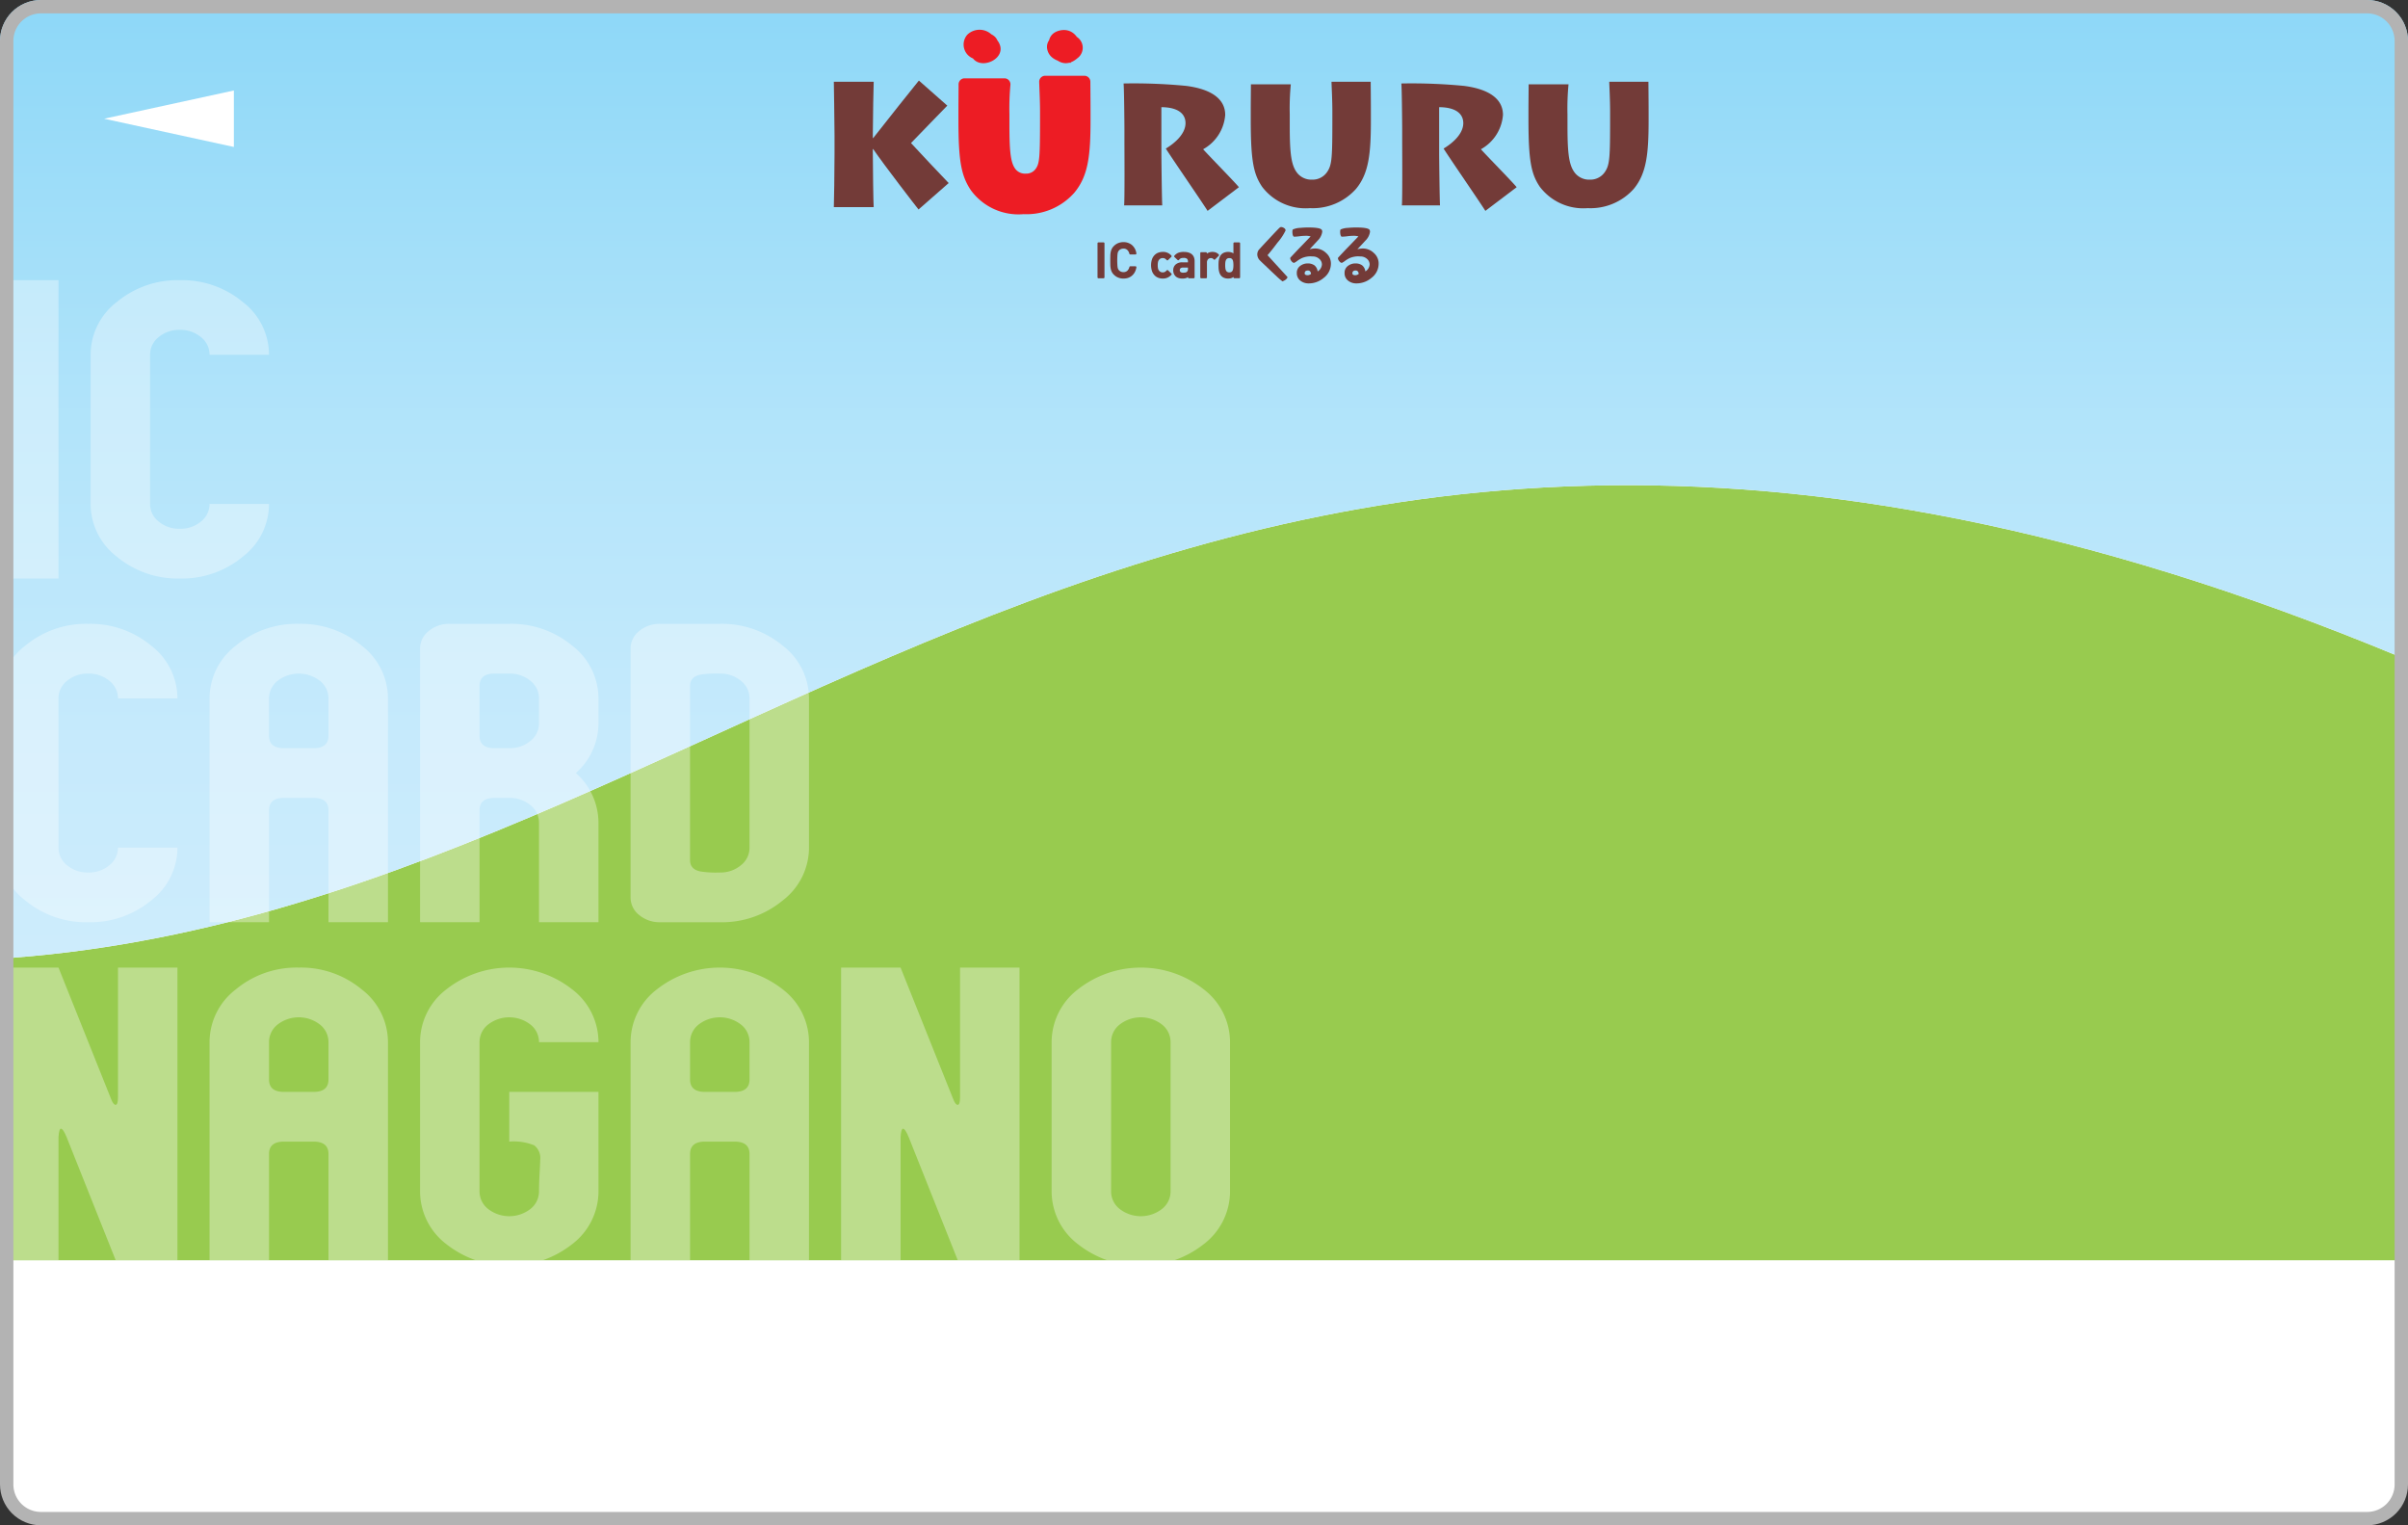 <svg xmlns="http://www.w3.org/2000/svg" xmlns:xlink="http://www.w3.org/1999/xlink" viewBox="0 0 180 114"><rect x="0" y="0" width="180" height="114" fill="#333333" stroke="none"/><defs><style>.a{fill:none;}.b{clip-path:url(#a);}.c{fill:#fff;}.d{clip-path:url(#b);}.e{fill:#98cb4f;}.f{fill:url(#c);}.g{opacity:0.35;}.h{fill:#733b38;}.i{fill:#ed1c24;}.j{fill:#b3b3b3;}</style><clipPath id="a"><path class="a" d="M176.95,114H3.051A3.06,3.06,0,0,1,0,110.938V3.061A3.06,3.06,0,0,1,3.051,0H176.95A3.06,3.06,0,0,1,180,3.061V110.938A3.06,3.06,0,0,1,176.95,114Z"/></clipPath><clipPath id="b"><rect class="a" x="-6.19" y="-6.209" width="192.378" height="100.397"/></clipPath><linearGradient id="c" x1="90" y1="71.083" x2="90" y2="0.702" gradientUnits="userSpaceOnUse"><stop offset="0" stop-color="#cdecfc"/><stop offset="0.226" stop-color="#c6eafc"/><stop offset="0.558" stop-color="#b2e4fa"/><stop offset="0.951" stop-color="#92d9f8"/><stop offset="1" stop-color="#8ed8f8"/></linearGradient></defs><title>c_ippan</title><g class="b"><path class="c" d="M179.889,110.938a2.944,2.944,0,0,1-2.939,2.95H3.051a2.945,2.945,0,0,1-2.94-2.95V3.061A2.945,2.945,0,0,1,3.051.112H176.95a2.944,2.944,0,0,1,2.939,2.949Z"/><g class="d"><path class="e" d="M186.189,120.209V52.046C88.257,7.61,55.984,71.031-4.531,71.823H-6.19v48.386Z"/><path class="f" d="M186.189,52.046V-14.286H-6.19V71.823h1.658C55.984,71.031,88.257,7.61,186.189,52.046Z"/><g class="g"><path class="c" d="M4.373,43.237H-.073V20.938H4.373Z"/><path class="c" d="M20.109,37.662a4.971,4.971,0,0,1-1.956,3.939,7.107,7.107,0,0,1-4.712,1.635,7.105,7.105,0,0,1-4.712-1.635A4.97,4.97,0,0,1,6.773,37.662V26.513a4.971,4.971,0,0,1,1.956-3.939,7.105,7.105,0,0,1,4.712-1.635,7.107,7.107,0,0,1,4.712,1.635,4.973,4.973,0,0,1,1.956,3.939H15.664a1.66,1.66,0,0,0-.645-1.319,2.38,2.38,0,0,0-1.578-.539,2.379,2.379,0,0,0-1.578.539,1.658,1.658,0,0,0-.644,1.319V37.662a1.656,1.656,0,0,0,.644,1.319,2.374,2.374,0,0,0,1.578.539,2.375,2.375,0,0,0,1.578-.539,1.659,1.659,0,0,0,.645-1.319Z"/><path class="c" d="M13.264,63.351a4.972,4.972,0,0,1-1.956,3.94,7.106,7.106,0,0,1-4.712,1.635A7.104,7.104,0,0,1,1.883,67.291a4.97,4.97,0,0,1-1.956-3.94v-11.15A4.97,4.97,0,0,1,1.883,48.262a7.105,7.105,0,0,1,4.713-1.636,7.107,7.107,0,0,1,4.712,1.636,4.971,4.971,0,0,1,1.956,3.939H8.818a1.66,1.66,0,0,0-.645-1.319,2.379,2.379,0,0,0-1.578-.539,2.378,2.378,0,0,0-1.579.539,1.658,1.658,0,0,0-.644,1.319v11.15a1.656,1.656,0,0,0,.644,1.32,2.374,2.374,0,0,0,1.579.539,2.374,2.374,0,0,0,1.578-.539,1.659,1.659,0,0,0,.645-1.32Z"/><path class="c" d="M29,68.925H24.555V60.563q0-.928-1.111-.929H21.22q-1.112,0-1.111.929v8.362H15.664V52.201a4.97,4.97,0,0,1,1.956-3.939,7.105,7.105,0,0,1,4.713-1.636,7.107,7.107,0,0,1,4.712,1.636A4.971,4.971,0,0,1,29,52.201ZM24.555,54.988V52.201A1.66,1.66,0,0,0,23.91,50.882a2.579,2.579,0,0,0-3.156,0,1.658,1.658,0,0,0-.644,1.319v2.787q0,.93,1.111.929h2.223Q24.553,55.917,24.555,54.988Z"/><path class="c" d="M44.737,68.925H40.291v-7.433a1.66,1.66,0,0,0-.645-1.319,2.379,2.379,0,0,0-1.578-.539H36.957q-1.112,0-1.111.929v8.362H31.4V48.484a1.658,1.658,0,0,1,.644-1.319,2.378,2.378,0,0,1,1.578-.539h4.446a7.108,7.108,0,0,1,4.712,1.636,4.972,4.972,0,0,1,1.956,3.939v1.858a4.968,4.968,0,0,1-1.69,3.716,4.972,4.972,0,0,1,1.69,3.717ZM40.291,54.059V52.201a1.66,1.66,0,0,0-.645-1.319,2.379,2.379,0,0,0-1.578-.539H36.957q-1.112,0-1.111.929v3.716q0,.93,1.111.929h1.111a2.375,2.375,0,0,0,1.578-.539A1.659,1.659,0,0,0,40.291,54.059Z"/><path class="c" d="M60.473,63.351a4.972,4.972,0,0,1-1.956,3.94,7.106,7.106,0,0,1-4.712,1.635H49.359a2.374,2.374,0,0,1-1.579-.539,1.656,1.656,0,0,1-.644-1.32V48.484a1.658,1.658,0,0,1,.644-1.319,2.378,2.378,0,0,1,1.579-.539h4.445a7.107,7.107,0,0,1,4.712,1.636,4.971,4.971,0,0,1,1.956,3.939Zm-4.446,0v-11.15a1.66,1.66,0,0,0-.645-1.319,2.379,2.379,0,0,0-1.578-.539,7.607,7.607,0,0,0-1.423.075q-.8.149-.8.854V64.28q0,.708.8.855a7.578,7.578,0,0,0,1.423.074,2.374,2.374,0,0,0,1.578-.539A1.659,1.659,0,0,0,56.028,63.351Z"/><path class="c" d="M13.264,94.614H8.818L4.995,85.025q-.267-.668-.445-.668-.134,0-.178.631v9.626H-.073V72.315H4.373L8.285,82.09c.118.322.237.483.356.483s.178-.186.178-.557v-9.7h4.445Z"/><path class="c" d="M29,94.614H24.555V86.252q0-.929-1.111-.929H21.22q-1.112,0-1.111.929v8.362H15.664V77.89a4.971,4.971,0,0,1,1.956-3.939,7.105,7.105,0,0,1,4.713-1.635,7.107,7.107,0,0,1,4.712,1.635A4.973,4.973,0,0,1,29,77.89ZM24.555,80.677V77.89a1.662,1.662,0,0,0-.645-1.32,2.582,2.582,0,0,0-3.156,0,1.659,1.659,0,0,0-.644,1.32v2.787q0,.93,1.111.929h2.223Q24.553,81.606,24.555,80.677Z"/><path class="c" d="M44.737,89.039a4.971,4.971,0,0,1-1.956,3.939,7.607,7.607,0,0,1-9.425,0A4.969,4.969,0,0,1,31.4,89.039V77.89a4.971,4.971,0,0,1,1.956-3.939,7.607,7.607,0,0,1,9.425,0,4.973,4.973,0,0,1,1.956,3.939H40.291a1.662,1.662,0,0,0-.645-1.32,2.582,2.582,0,0,0-3.156,0,1.659,1.659,0,0,0-.644,1.32V89.039a1.658,1.658,0,0,0,.644,1.32,2.582,2.582,0,0,0,3.156,0,1.661,1.661,0,0,0,.645-1.32q0-.558.044-1.338t.044-1.004a1.198,1.198,0,0,0-.444-1.096,4.046,4.046,0,0,0-1.867-.279V81.606h6.668Z"/><path class="c" d="M60.473,94.614H56.028V86.252q0-.929-1.111-.929H52.694q-1.112,0-1.111.929v8.362H47.137V77.89a4.971,4.971,0,0,1,1.956-3.939,7.607,7.607,0,0,1,9.425,0A4.973,4.973,0,0,1,60.473,77.89ZM56.028,80.677V77.89a1.662,1.662,0,0,0-.645-1.32,2.582,2.582,0,0,0-3.156,0,1.659,1.659,0,0,0-.644,1.32v2.787q0,.93,1.111.929h2.223Q56.026,81.606,56.028,80.677Z"/><path class="c" d="M76.21,94.614H71.764L67.941,85.025q-.267-.668-.445-.668c-.089,0-.149.21-.178.631v9.626H62.873V72.315h4.445L71.231,82.09c.118.322.237.483.356.483s.178-.186.178-.557v-9.7H76.21Z"/><path class="c" d="M91.946,89.039A4.97,4.97,0,0,1,89.99,92.979a7.607,7.607,0,0,1-9.425,0A4.969,4.969,0,0,1,78.61,89.039V77.89a4.971,4.971,0,0,1,1.956-3.939,7.607,7.607,0,0,1,9.425,0A4.972,4.972,0,0,1,91.946,77.89Zm-4.445,0V77.89a1.662,1.662,0,0,0-.645-1.32,2.582,2.582,0,0,0-3.156,0,1.659,1.659,0,0,0-.644,1.32V89.039a1.658,1.658,0,0,0,.644,1.32,2.582,2.582,0,0,0,3.156,0A1.661,1.661,0,0,0,87.501,89.039Z"/></g></g><polygon class="c" points="17.482 10.983 7.783 8.873 17.482 6.763 17.482 10.983"/><path class="h" d="M62.33,15.479c.013-.372.052-2.541.052-4.003v-1.361c0-1.116-.052-3.709-.052-4.004h2.98c-.011.205-.065,2.758-.065,3.875V10.32h.027c.743-.963,3.122-3.94,3.416-4.299L70.811,7.895c-.486.513-2.022,2.066-2.713,2.797.461.513,2.29,2.438,2.816,2.989l-2.252,1.976c-.218-.269-2.558-3.298-3.391-4.517h-.027v.232c0,.988.04,3.863.065,4.106Z"/><path class="h" d="M86.815,11.424c0,.488.039,3.735.065,3.927H84.027c.051-.308.025-4.376.025-4.646V9.652c0-.385-.025-3.169-.064-3.413a40.83,40.83,0,0,1,4.68.18c1.894.243,2.917.987,2.917,2.168a3.204,3.204,0,0,1-1.65,2.567c.383.436,2.34,2.425,2.674,2.837l-2.341,1.77c-.294-.488-2.776-4.093-3.122-4.659.563-.333,1.472-1.04,1.472-1.9,0-.602-.422-1.179-1.804-1.193Z"/><path class="h" d="M96.41,9.409c0,2.054.103,2.978.588,3.555a1.364,1.364,0,0,0,1.087.463,1.309,1.309,0,0,0,1.139-.604c.345-.526.371-1.065.371-3.978V8.356c0-.886-.051-1.77-.064-2.245h2.93c0,.282.014,1.258.014,2.271v.591c0,2.464-.142,3.978-1.114,5.146a4.328,4.328,0,0,1-3.44,1.437,4.072,4.072,0,0,1-3.582-1.604c-.626-.936-.844-1.887-.844-5.005V8.254c0-.59.012-1.655.012-1.95h2.982A18.639,18.639,0,0,0,96.41,8.537Z"/><path class="h" d="M107.578,11.424c0,.488.038,3.735.065,3.927h-2.854c.051-.308.025-4.376.025-4.646V9.652c0-.385-.025-3.169-.063-3.413a40.846,40.846,0,0,1,4.681.18c1.894.243,2.916.987,2.916,2.168a3.207,3.207,0,0,1-1.649,2.567c.384.436,2.341,2.425,2.673,2.837l-2.34,1.77c-.294-.488-2.776-4.093-3.121-4.659.562-.333,1.471-1.04,1.471-1.9,0-.602-.422-1.179-1.804-1.193Z"/><path class="h" d="M117.171,9.409c0,2.054.103,2.978.589,3.555a1.365,1.365,0,0,0,1.088.463,1.309,1.309,0,0,0,1.139-.604c.344-.526.37-1.065.37-3.978V8.356c0-.886-.051-1.77-.064-2.245h2.928c0,.282.014,1.258.014,2.271v.591c0,2.464-.141,3.978-1.113,5.146a4.328,4.328,0,0,1-3.441,1.437,4.074,4.074,0,0,1-3.583-1.604c-.627-.936-.844-1.887-.844-5.005V8.254c0-.59.014-1.655.014-1.95h2.981a18.846,18.846,0,0,0-.079,2.234Z"/><path class="i" d="M75.007,9.409c0,2.054.103,2.978.588,3.555a1.363,1.363,0,0,0,1.087.463,1.31,1.31,0,0,0,1.14-.604c.345-.526.37-1.065.37-3.978V8.356c0-.886-.052-1.77-.064-2.245h2.929c0,.282.013,1.258.013,2.271v.591c0,2.464-.141,3.978-1.114,5.146a4.328,4.328,0,0,1-3.44,1.437,4.072,4.072,0,0,1-3.582-1.604c-.627-.936-.844-1.887-.844-5.005V8.254c0-.59.013-1.655.013-1.95h2.98a19.08,19.08,0,0,0-.077,2.234Z"/><path class="i" d="M76.517,16.005a4.401,4.401,0,0,1-3.951-1.8c-.725-1.084-.922-2.212-.922-5.258V8.254c0-.346.004-.856.007-1.28.003-.296.004-.55.004-.671a.448.448,0,0,1,.449-.449h2.98a.448.448,0,0,1,.34.157.455.455,0,0,1,.103.361,19.425,19.425,0,0,0-.072,2.165v.872c0,2.063.113,2.826.483,3.266a.916.916,0,0,0,.744.301.861.861,0,0,0,.767-.402c.259-.396.294-.849.294-3.729V8.356c0-.61-.024-1.214-.044-1.699-.007-.208-.015-.39-.018-.534a.44.44,0,0,1,.127-.325.445.445,0,0,1,.321-.136h2.929a.449.449,0,0,1,.448.45c0,.097.003.276.004.51.003.448.009,1.096.009,1.762v.591c0,2.691-.181,4.191-1.217,5.434A4.759,4.759,0,0,1,76.517,16.005ZM72.549,6.753c-.001.073-.001.149-.003.229-.003.42-.007.928-.007,1.272v.693c0,3.105.227,3.945.769,4.755a3.624,3.624,0,0,0,3.21,1.405,3.89,3.89,0,0,0,3.095-1.274c.86-1.032,1.01-2.389,1.01-4.86V8.382c0-.662-.006-1.307-.009-1.754-.001-.023-.001-.046-.002-.068H78.593c.002.02.002.04.003.06.021.494.045,1.108.045,1.736v.488c0,2.928-.015,3.57-.445,4.225a1.761,1.761,0,0,1-1.514.805,1.808,1.808,0,0,1-1.428-.619c-.594-.708-.695-1.758-.695-3.847V8.537c0-.787.01-1.372.033-1.784Z"/><path class="i" d="M73.918,4.575c-1.952.249-1.771-2.557-.073-2.105,1.556.412.508,2.519-.975,1.943a1.119,1.119,0,0,1-.564-1.818,1.313,1.313,0,0,1,1.886.058c1.917,1.548-1.314,3.047-1.656,1.252-.186-.963,1.308-1.655,1.531-.626.356,1.658-2.211.154-.801-.166.377-.086.911.12.623.653-.235.437-1.072.245-.85-.327.148-.381.829-.117.485.305a.735.735,0,0,1-1.133-.304"/><path class="i" d="M80.071,4.692c-.684.004-1.516-.177-1.754-.879-.271-.804.533-1.353,1.276-1.36,1.92-.019.649,3.14-.679,1.759-.831-.863.309-1.656,1.18-1.599A.964.964,0,0,1,80.53,4.355c-1.599,1.4-3.113-1.62-1.345-2.067,1.681-.425,2.207,2.318.647,2.164"/><path class="h" d="M96.24,20.705c0,.057-.051.128-.142.2a.825.825,0,0,1-.234.122,4.917,4.917,0,0,1-.48-.419c-.204-.184-.462-.434-.789-.746-.103-.097-.246-.229-.439-.42a.664.664,0,0,1-.172-.408.576.576,0,0,1,.106-.353q.054-.07.78-.845c.509-.547.78-.827.815-.843a.186.186,0,0,1,.083-.026.446.446,0,0,1,.224.083.208.208,0,0,1,.107.173,3.991,3.991,0,0,1-.606.911c-.317.428-.567.736-.745.939Z"/><path class="h" d="M98.28,18.573a1.163,1.163,0,0,1,.845.332,1.043,1.043,0,0,1,.362.813,1.328,1.328,0,0,1-.535,1.048,1.72,1.72,0,0,1-1.121.415.98.98,0,0,1-.621-.2.699.699,0,0,1-.272-.578.628.628,0,0,1,.256-.531.912.912,0,0,1,.576-.184.844.844,0,0,1,.479.139.671.671,0,0,1,.245.459.658.658,0,0,0,.321-.521.554.554,0,0,0-.214-.43.705.705,0,0,0-.444-.168c-.127-.004-.188-.01-.193-.01a1.709,1.709,0,0,0-.622.122,2.29,2.29,0,0,0-.404.245,1.19,1.19,0,0,1-.203.123.259.259,0,0,1-.188-.123.369.369,0,0,1-.103-.229.067.067,0,0,1,.02-.046c.236-.256.418-.444.541-.578.249-.256.57-.587.967-1.002a1.276,1.276,0,0,0-.386-.046,3.91,3.91,0,0,0-.428.032,3.648,3.648,0,0,1-.423.035c-.04,0-.072-.041-.103-.138a1.091,1.091,0,0,1-.025-.225c0-.102.015-.158.042-.178a1.438,1.438,0,0,1,.544-.118c.214-.02.418-.03.602-.03.58,0,.906.057.998.163a.264.264,0,0,1,.045.163,1.138,1.138,0,0,1-.346.659c-.178.2-.368.393-.596.645A1.566,1.566,0,0,1,98.28,18.573Zm-.754,1.863c0,.081.077.132.214.132a.387.387,0,0,0,.259-.097c-.015-.168-.097-.255-.229-.255C97.605,20.215,97.525,20.29,97.525,20.435Z"/><path class="h" d="M101.846,18.573a1.166,1.166,0,0,1,.847.332,1.04,1.04,0,0,1,.362.813,1.325,1.325,0,0,1-.534,1.048,1.72,1.72,0,0,1-1.123.415.973.973,0,0,1-.619-.2.694.694,0,0,1-.271-.578.63.63,0,0,1,.253-.531.912.912,0,0,1,.576-.184.848.848,0,0,1,.48.139.683.683,0,0,1,.245.459.662.662,0,0,0,.321-.521.559.559,0,0,0-.214-.43.711.711,0,0,0-.443-.168c-.129-.004-.19-.01-.194-.01a1.709,1.709,0,0,0-.622.122,2.181,2.181,0,0,0-.402.245,1.209,1.209,0,0,1-.205.123.257.257,0,0,1-.187-.123.372.372,0,0,1-.104-.229.069.069,0,0,1,.022-.046c.234-.256.418-.444.54-.578.25-.256.57-.587.97-1.002a1.298,1.298,0,0,0-.388-.046,3.91,3.91,0,0,0-.428.032,3.67,3.67,0,0,1-.424.035c-.04,0-.07-.041-.101-.138a1.003,1.003,0,0,1-.025-.225c0-.102.015-.158.04-.178a1.455,1.455,0,0,1,.544-.118c.216-.02.418-.03.602-.03.582,0,.907.057,1,.163a.263.263,0,0,1,.045.163,1.147,1.147,0,0,1-.346.659c-.179.2-.368.393-.598.645A1.576,1.576,0,0,1,101.846,18.573Zm-.754,1.863c0,.081.077.132.214.132a.393.393,0,0,0,.26-.097c-.016-.168-.097-.255-.23-.255C101.174,20.215,101.092,20.29,101.092,20.435Z"/><path class="h" d="M82.109,20.729V18.185h.384v2.543Z"/><path class="h" d="M82.493,20.797h-.384a.068.068,0,0,1-.068-.068V18.185a.068.068,0,0,1,.068-.068h.384a.067.067,0,0,1,.068.068v2.543A.067.067,0,0,1,82.493,20.797Zm-.316-.137h.248v-2.407h-.248Z"/><path class="h" d="M84.88,19.968a1.062,1.062,0,0,1-.113.335.884.884,0,0,1-.198.247.829.829,0,0,1-.272.149.972.972,0,0,1-.321.051.962.962,0,0,1-.367-.07.917.917,0,0,1-.3-.202.728.728,0,0,1-.142-.197.855.855,0,0,1-.073-.225,1.651,1.651,0,0,1-.028-.269c-.001-.099-.003-.21-.003-.331s.002-.232.003-.331a1.67,1.67,0,0,1,.028-.27.891.891,0,0,1,.073-.225.746.746,0,0,1,.142-.196.929.929,0,0,1,.667-.272.898.898,0,0,1,.593.2.932.932,0,0,1,.311.582h-.392a.629.629,0,0,0-.174-.315.471.471,0,0,0-.339-.12.528.528,0,0,0-.211.041.481.481,0,0,0-.162.113.444.444,0,0,0-.078.109.602.602,0,0,0-.046.147,1.806,1.806,0,0,0-.022.215c-.006.087-.009.193-.009.322s.003.237.009.321a1.835,1.835,0,0,0,.022.216.634.634,0,0,0,.046.148.498.498,0,0,0,.24.221.526.526,0,0,0,.211.041.475.475,0,0,0,.342-.122.636.636,0,0,0,.175-.314Z"/><path class="h" d="M83.975,20.819a1.002,1.002,0,0,1-.394-.075.975.975,0,0,1-.321-.216.78.78,0,0,1-.156-.215.932.932,0,0,1-.078-.242,1.625,1.625,0,0,1-.028-.28c-.002-.1-.004-.21-.004-.333s.002-.232.004-.332a1.625,1.625,0,0,1,.028-.28.932.932,0,0,1,.078-.242.781.781,0,0,1,.156-.215.978.978,0,0,1,.321-.218,1.029,1.029,0,0,1,.394-.075.977.977,0,0,1,.638.216,1.014,1.014,0,0,1,.333.624.062.062,0,0,1-.014.055.067.067,0,0,1-.052.025h-.392a.069.069,0,0,1-.067-.052.564.564,0,0,0-.153-.28.397.397,0,0,0-.292-.103.472.472,0,0,0-.184.036.412.412,0,0,0-.142.096.421.421,0,0,0-.064.093.441.441,0,0,0-.042.128,2.01,2.01,0,0,0-.02.208c-.004.084-.009.19-.009.318s.004.234.009.318a2.057,2.057,0,0,0,.02.208.464.464,0,0,0,.04.126.454.454,0,0,0,.065.094.431.431,0,0,0,.142.096.444.444,0,0,0,.184.035.4.4,0,0,0,.294-.102.556.556,0,0,0,.155-.28.069.069,0,0,1,.068-.052H84.88a.068.068,0,0,1,.067.08,1.115,1.115,0,0,1-.12.357.888.888,0,0,1-.508.43A1.109,1.109,0,0,1,83.975,20.819Zm0-2.587a.873.873,0,0,0-.342.065.841.841,0,0,0-.276.187.626.626,0,0,0-.13.177.895.895,0,0,0-.067.209,1.692,1.692,0,0,0-.026.257c-.002.099-.004.209-.004.33s.002.231.004.328a1.731,1.731,0,0,0,.026.26.882.882,0,0,0,.067.208.626.626,0,0,0,.13.177.842.842,0,0,0,.276.187.874.874,0,0,0,.342.064.968.968,0,0,0,.3-.045.753.753,0,0,0,.249-.139.769.769,0,0,0,.183-.227.963.963,0,0,0,.087-.234h-.25a.708.708,0,0,1-.179.296.541.541,0,0,1-.389.139.571.571,0,0,1-.425-.174.605.605,0,0,1-.087-.125.59.59,0,0,1-.052-.165,1.961,1.961,0,0,1-.025-.225c-.004-.086-.007-.196-.007-.325s.003-.238.007-.325a1.959,1.959,0,0,1,.025-.225.607.607,0,0,1,.052-.166.517.517,0,0,1,.087-.123.559.559,0,0,1,.187-.129.594.594,0,0,1,.239-.046.53.53,0,0,1,.386.141.685.685,0,0,1,.178.295h.254a.832.832,0,0,0-.267-.462A.849.849,0,0,0,83.975,18.232Z"/><path class="h" d="M87.511,20.493a.835.835,0,0,1-.269.196.804.804,0,0,1-.326.061.857.857,0,0,1-.298-.051.67.67,0,0,1-.256-.16.817.817,0,0,1-.182-.287,1.186,1.186,0,0,1-.069-.431,1.172,1.172,0,0,1,.069-.43.785.785,0,0,1,.182-.286.687.687,0,0,1,.256-.16.892.892,0,0,1,.298-.049.829.829,0,0,1,.326.058.809.809,0,0,1,.269.195l-.25.244a.614.614,0,0,0-.162-.132.434.434,0,0,0-.517.12.404.404,0,0,0-.085.177,1.276,1.276,0,0,0-.023.263,1.303,1.303,0,0,0,.023.264.402.402,0,0,0,.085.179.426.426,0,0,0,.517.122.646.646,0,0,0,.162-.132Z"/><path class="h" d="M86.917,20.819a.957.957,0,0,1-.32-.054.738.738,0,0,1-.282-.177.86.86,0,0,1-.198-.311,1.445,1.445,0,0,1,0-.912.841.841,0,0,1,.198-.309.746.746,0,0,1,.282-.176.993.993,0,0,1,.32-.054.815.815,0,0,1,.644.276.067.067,0,0,1-.003.096l-.248.242a.067.067,0,0,1-.051.02.07.07,0,0,1-.048-.022.575.575,0,0,0-.142-.119.346.346,0,0,0-.152-.03.333.333,0,0,0-.282.134.381.381,0,0,0-.071.151,1.133,1.133,0,0,0-.022.247,1.162,1.162,0,0,0,.022.25.373.373,0,0,0,.07.15.336.336,0,0,0,.284.136.346.346,0,0,0,.152-.032.564.564,0,0,0,.142-.118.07.07,0,0,1,.048-.022.064.064,0,0,1,.051.017l.248.241a.067.067,0,0,1,.003.096.909.909,0,0,1-.289.212A.873.873,0,0,1,86.917,20.819Zm0-1.854a.849.849,0,0,0-.276.046.615.615,0,0,0-.232.144.709.709,0,0,0-.164.261,1.293,1.293,0,0,0,0,.81.73.73,0,0,0,.165.264.613.613,0,0,0,.23.145.851.851,0,0,0,.276.045.785.785,0,0,0,.3-.054.756.756,0,0,0,.197-.132l-.15-.144a.652.652,0,0,1-.132.096.475.475,0,0,1-.214.048.468.468,0,0,1-.391-.189.523.523,0,0,1-.096-.205,1.27,1.27,0,0,1-.025-.28,1.225,1.225,0,0,1,.025-.277.506.506,0,0,1,.098-.206.461.461,0,0,1,.388-.186.476.476,0,0,1,.214.046.663.663,0,0,1,.132.097l.15-.147a.692.692,0,0,0-.197-.131A.757.757,0,0,0,86.917,18.965Z"/><path class="h" d="M88.873,20.729v-.164a.6.6,0,0,1-.204.142.746.746,0,0,1-.276.044.868.868,0,0,1-.287-.041.503.503,0,0,1-.34-.514.492.492,0,0,1,.156-.375.659.659,0,0,1,.468-.147h.477v-.129a.336.336,0,0,0-.091-.256.443.443,0,0,0-.304-.083.578.578,0,0,0-.236.039.455.455,0,0,0-.161.135l-.237-.225a.673.673,0,0,1,.275-.205,1.059,1.059,0,0,1,.372-.055c.498,0,.745.208.745.62v1.212Zm-.006-.801h-.424a.37.37,0,0,0-.242.07.267.267,0,0,0-.003.383.39.39,0,0,0,.252.067.879.879,0,0,0,.184-.017.296.296,0,0,0,.155-.086.377.377,0,0,0,.078-.269Z"/><path class="h" d="M88.393,20.819a.912.912,0,0,1-.308-.045.588.588,0,0,1-.224-.139.612.612,0,0,1-.161-.438.557.557,0,0,1,.175-.424.721.721,0,0,1,.515-.166h.41v-.061a.265.265,0,0,0-.07-.205.394.394,0,0,0-.258-.065.547.547,0,0,0-.207.032.379.379,0,0,0-.135.116.07.07,0,0,1-.101.009l-.239-.225a.068.068,0,0,1-.004-.094.743.743,0,0,1,.304-.225,1.115,1.115,0,0,1,.395-.061c.671,0,.813.376.813.69v1.212a.069.069,0,0,1-.068.068h-.357a.069.069,0,0,1-.068-.068V20.711a.757.757,0,0,1-.112.061A.857.857,0,0,1,88.393,20.819ZM88.39,19.743a.589.589,0,0,0-.42.129.416.416,0,0,0-.135.324.476.476,0,0,0,.124.344.437.437,0,0,0,.169.104.848.848,0,0,0,.263.036.69.69,0,0,0,.249-.038.543.543,0,0,0,.184-.128.069.069,0,0,1,.117.049V20.66h.22v-1.144c0-.376-.216-.552-.677-.552a1.016,1.016,0,0,0-.347.051.573.573,0,0,0-.203.138l.136.129a.474.474,0,0,1,.138-.099.627.627,0,0,1,.263-.045.505.505,0,0,1,.35.102.4.4,0,0,1,.113.305v.129a.068.068,0,0,1-.068.068Zm.061.772a.454.454,0,0,1-.295-.081.303.303,0,0,1-.104-.244.306.306,0,0,1,.107-.247.434.434,0,0,1,.285-.083h.424a.067.067,0,0,1,.068.067v.148a.432.432,0,0,1-.098.315.366.366,0,0,1-.188.107A1.032,1.032,0,0,1,88.451,20.515Zm-.007-.518a.306.306,0,0,0-.198.052.202.202,0,0,0-.001.279.328.328,0,0,0,.207.051.877.877,0,0,0,.172-.016.222.222,0,0,0,.119-.07.314.314,0,0,0,.058-.218v-.078Z"/><path class="h" d="M90.783,19.342a.497.497,0,0,0-.12-.091.349.349,0,0,0-.152-.029.338.338,0,0,0-.253.107.419.419,0,0,0-.106.299v1.101h-.363V18.917h.357v.197a.522.522,0,0,1,.198-.158.647.647,0,0,1,.282-.06.66.66,0,0,1,.234.039.555.555,0,0,1,.196.131Z"/><path class="h" d="M90.152,20.797h-.363a.068.068,0,0,1-.068-.068V18.917a.069.069,0,0,1,.068-.068h.357a.069.069,0,0,1,.068.068v.038a.526.526,0,0,1,.101-.06.713.713,0,0,1,.311-.068.736.736,0,0,1,.259.043.636.636,0,0,1,.219.148.068.068,0,0,1,0,.097l-.274.276a.073.073,0,0,1-.097,0,.404.404,0,0,0-.103-.08.27.27,0,0,0-.12-.022.282.282,0,0,0-.205.087.348.348,0,0,0-.084.251v1.101A.069.069,0,0,1,90.152,20.797Zm-.295-.137h.227V19.628a.477.477,0,0,1,.124-.345.404.404,0,0,1,.302-.131.389.389,0,0,1,.184.039.547.547,0,0,1,.087.057l.177-.179a.475.475,0,0,0-.122-.07.59.59,0,0,0-.21-.035.608.608,0,0,0-.253.054.448.448,0,0,0-.172.137.071.071,0,0,1-.077.025.07.07,0,0,1-.048-.065v-.128h-.22Z"/><path class="h" d="M92.275,20.729v-.193a.571.571,0,0,1-.215.17.687.687,0,0,1-.262.045.718.718,0,0,1-.252-.044.507.507,0,0,1-.19-.118.516.516,0,0,1-.109-.157.824.824,0,0,1-.062-.192,1.366,1.366,0,0,1-.028-.209c-.004-.071-.004-.142-.004-.21s0-.139.004-.21a1.346,1.346,0,0,1,.028-.208.823.823,0,0,1,.062-.189.54.54,0,0,1,.109-.158.512.512,0,0,1,.188-.118.736.736,0,0,1,.25-.042.766.766,0,0,1,.26.042.527.527,0,0,1,.21.161V18.185h.362v2.543Zm-.009-.907a1.989,1.989,0,0,0-.011-.231.62.62,0,0,0-.051-.192.325.325,0,0,0-.113-.129.347.347,0,0,0-.196-.048.343.343,0,0,0-.198.048.317.317,0,0,0-.114.129.579.579,0,0,0-.053.192c-.007.073-.012.151-.012.231a2.251,2.251,0,0,0,.012.229.578.578,0,0,0,.053.193.312.312,0,0,0,.114.134.366.366,0,0,0,.198.049.372.372,0,0,0,.196-.049.32.32,0,0,0,.113-.134.619.619,0,0,0,.051-.193A1.932,1.932,0,0,0,92.266,19.821Z"/><path class="h" d="M91.798,20.819a.795.795,0,0,1-.274-.046.595.595,0,0,1-.217-.135.615.615,0,0,1-.121-.176.95.95,0,0,1-.067-.206,1.397,1.397,0,0,1-.029-.219c-.003-.071-.006-.144-.006-.215s.003-.142.006-.215a1.334,1.334,0,0,1,.029-.218.951.951,0,0,1,.067-.203.571.571,0,0,1,.336-.311.758.758,0,0,1,.274-.048.79.79,0,0,1,.283.048A.575.575,0,0,1,92.2,18.94V18.185a.068.068,0,0,1,.067-.068h.362a.068.068,0,0,1,.07.068v2.543a.068.068,0,0,1-.07.068h-.354a.068.068,0,0,1-.068-.068v-.03a.53.53,0,0,1-.123.071A.753.753,0,0,1,91.798,20.819Zm-.003-1.854a.582.582,0,0,0-.224.039.445.445,0,0,0-.26.238.782.782,0,0,0-.058.176,1.234,1.234,0,0,0-.025.196c-.004.07-.006.139-.006.208s.001.138.006.206a1.289,1.289,0,0,0,.025.2.784.784,0,0,0,.058.176.434.434,0,0,0,.096.138.475.475,0,0,0,.165.102.678.678,0,0,0,.227.038.638.638,0,0,0,.236-.039.474.474,0,0,0,.187-.15.068.068,0,0,1,.121.044V20.66h.22v-2.407h-.227V19.1a.066.066,0,0,1-.043.064.07.07,0,0,1-.078-.02.424.424,0,0,0-.184-.139A.611.611,0,0,0,91.795,18.965Zm.1,1.53a.424.424,0,0,1-.236-.06.393.393,0,0,1-.138-.161.615.615,0,0,1-.059-.215,2.186,2.186,0,0,1,0-.476.615.615,0,0,1,.059-.215.401.401,0,0,1,.138-.157.424.424,0,0,1,.236-.059.411.411,0,0,1,.231.059.386.386,0,0,1,.139.158.643.643,0,0,1,.058.213,2.31,2.31,0,0,1,0,.476.667.667,0,0,1-.057.213.401.401,0,0,1-.14.163A.411.411,0,0,1,91.895,20.495Zm0-1.205a.281.281,0,0,0-.161.038.264.264,0,0,0-.091.103.562.562,0,0,0-.046.167,1.825,1.825,0,0,0-.012.224,1.787,1.787,0,0,0,.012.222.593.593,0,0,0,.046.171.28.28,0,0,0,.091.104.292.292,0,0,0,.161.038.297.297,0,0,0,.159-.038.272.272,0,0,0,.087-.103.594.594,0,0,0,.045-.173,1.815,1.815,0,0,0,.013-.222,1.856,1.856,0,0,0-.013-.224.565.565,0,0,0-.045-.169.246.246,0,0,0-.087-.102A.285.285,0,0,0,91.895,19.29Z"/><path class="j" d="M176.95,1A2.058,2.058,0,0,1,179,3.061V110.938A2.058,2.058,0,0,1,176.95,113H3.051A2.059,2.059,0,0,1,1,110.938V3.061A2.059,2.059,0,0,1,3.051,1H176.95m0-1H3.051A3.06,3.06,0,0,0,0,3.061V110.938A3.06,3.06,0,0,0,3.051,114H176.95a3.06,3.06,0,0,0,3.05-3.062V3.061A3.06,3.06,0,0,0,176.95,0Z"/></g></svg>